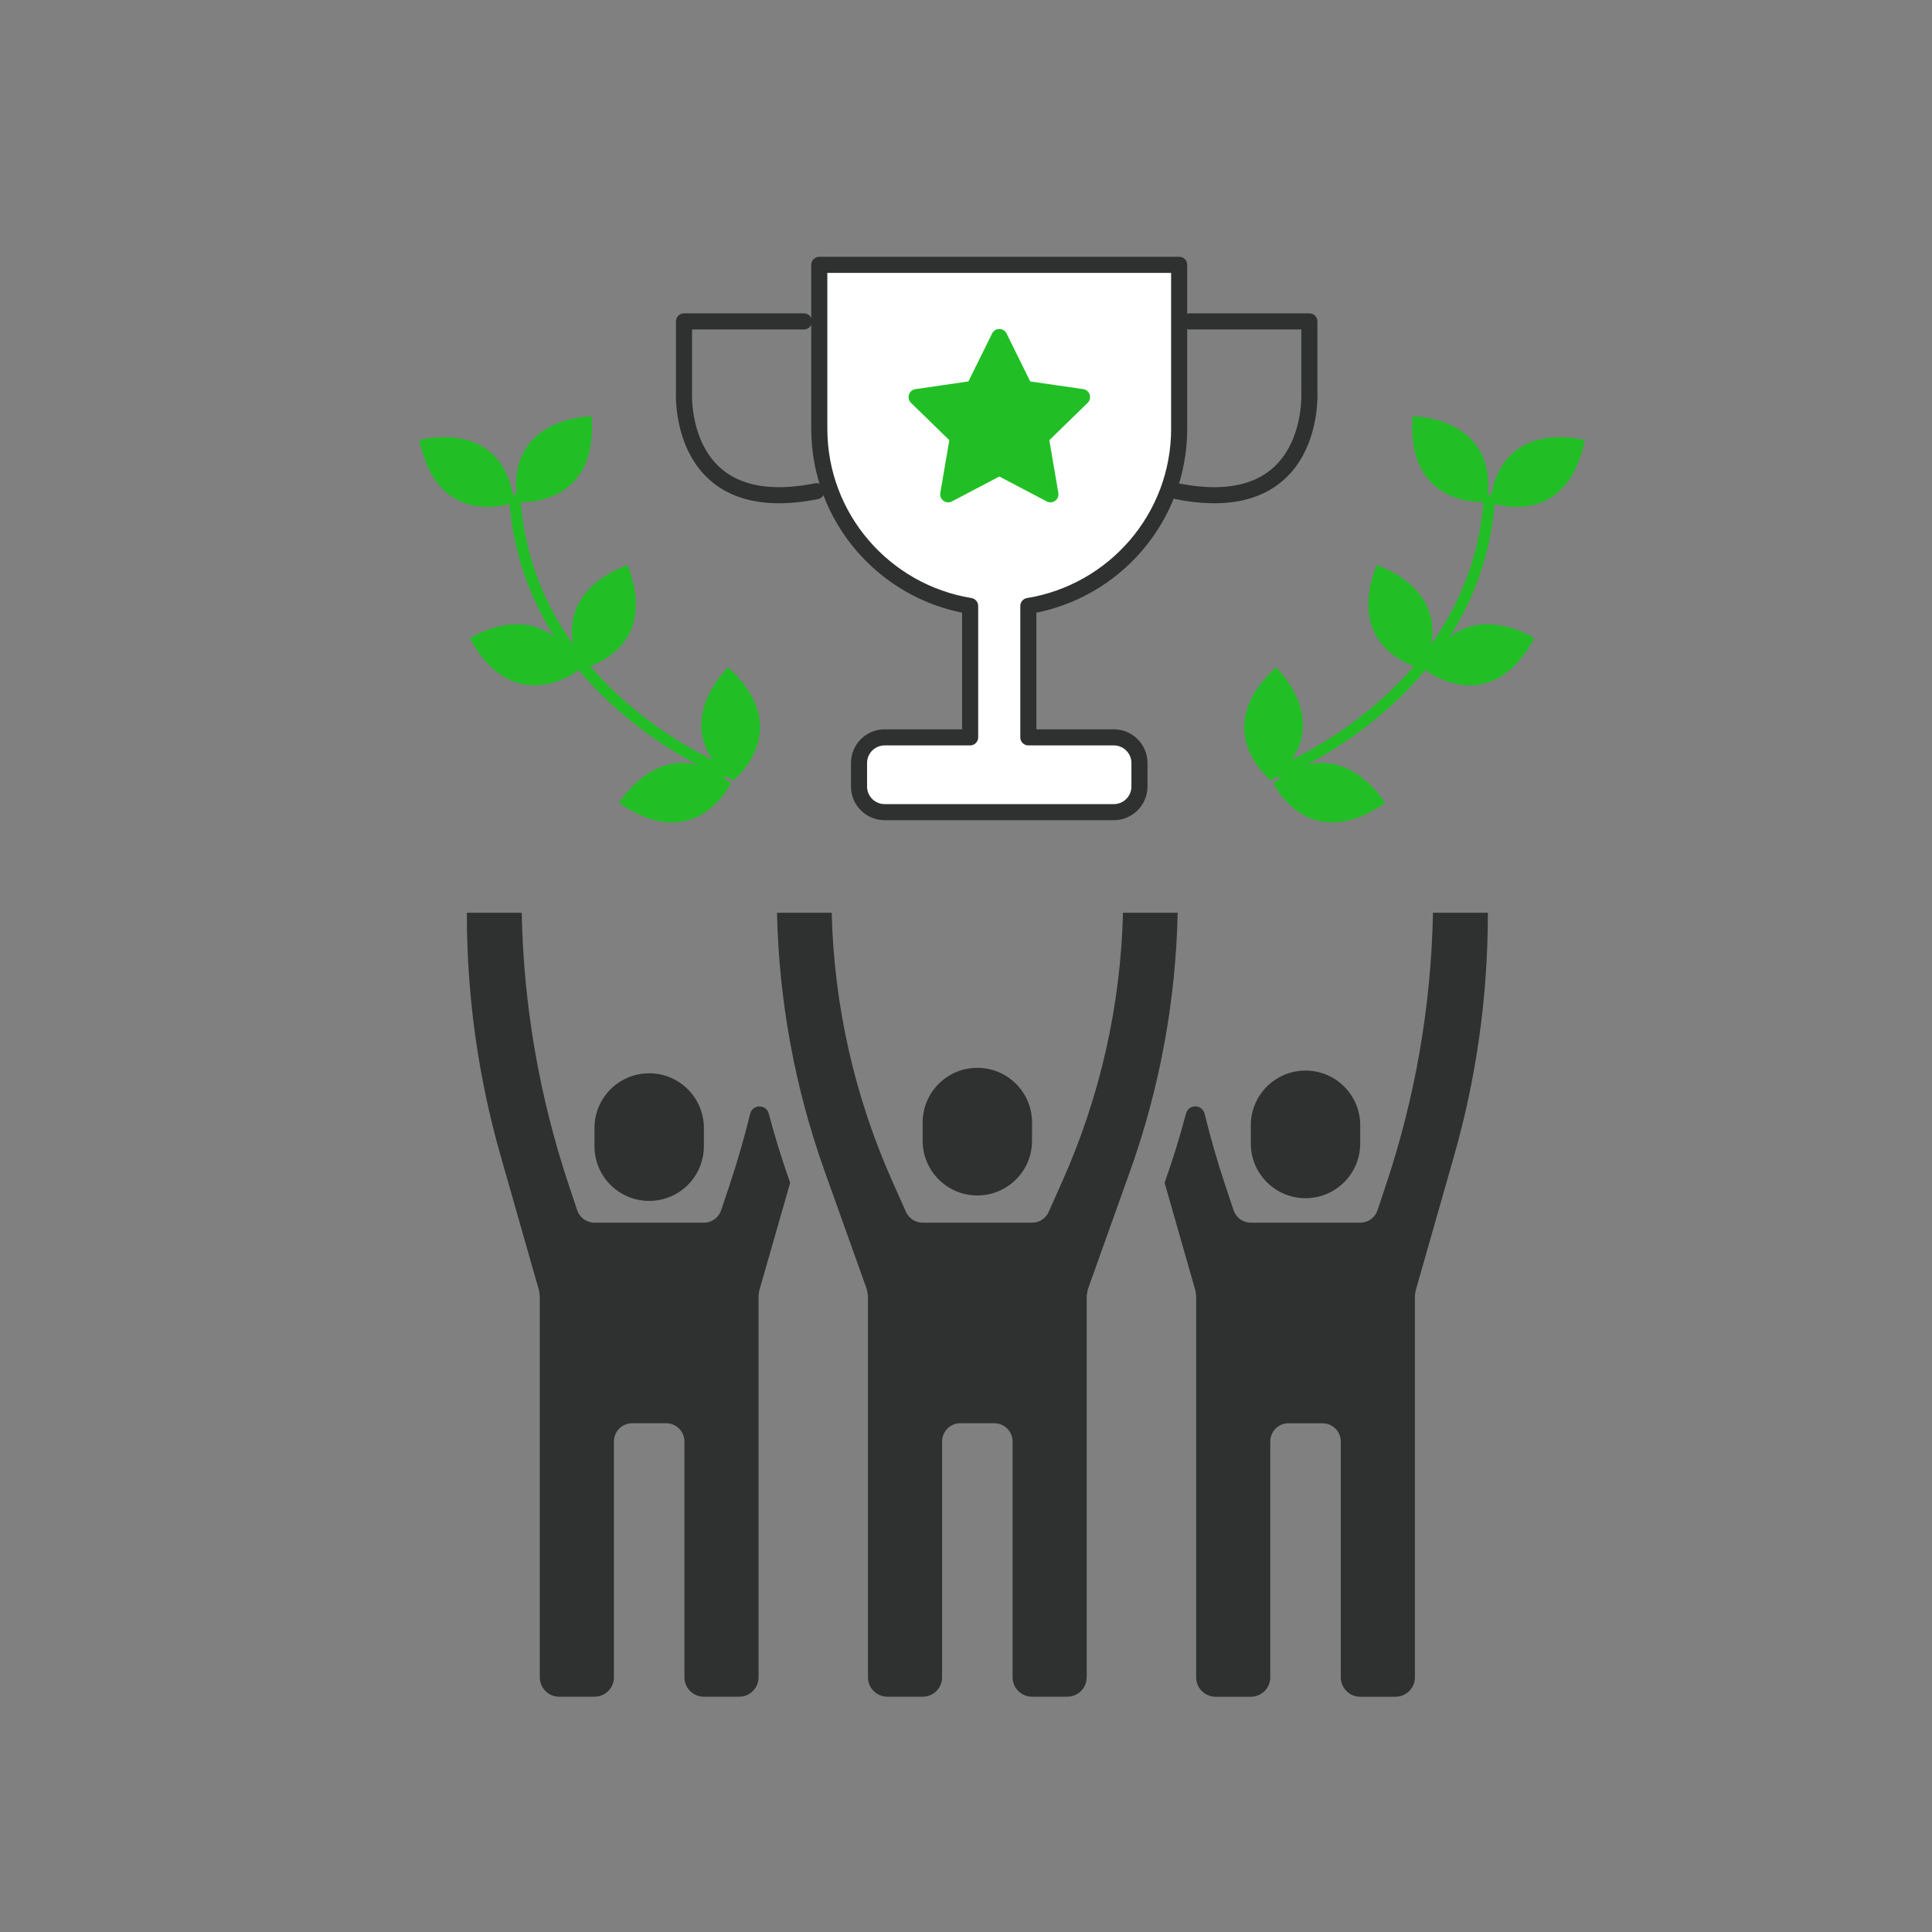 <svg fill="none" height="64" viewBox="0 0 64 64" width="64" xmlns="http://www.w3.org/2000/svg"><rect x="0" y="0" width="64" height="64" fill="#808080" stroke="none"/><path d="m41.435 37.276c0-1.001.811-1.812 1.812-1.812s1.812.811 1.812 1.812v.604c0 1.001-.811 1.812-1.812 1.812s-1.812-.811-1.812-1.812zm-10.871-.091c0-1.001.811-1.812 1.812-1.812s1.812.811 1.812 1.812v.604c0 1.001-.811 1.812-1.812 1.812s-1.812-.811-1.812-1.812zm-10.871.181c0-1.001.811-1.812 1.812-1.812s1.812.811 1.812 1.812v.604c0 1.001-.811 1.812-1.812 1.812s-1.812-.811-1.812-1.812zm5.458 5.39-.023.163v12.643c0 .356-.288.644-.644.644h-1.168c-.356 0-.644-.288-.644-.644v-7.811c0-.334-.27-.604-.604-.604h-1.127c-.334 0-.604.27-.604.604v7.811c0 .356-.288.644-.644.644h-1.168c-.356 0-.644-.288-.644-.644v-12.64l-.024-.169-1.268-4.446c-.745-2.605-1.123-5.302-1.124-8.012v-.06h1.818c.059 3.062.583 6.098 1.553 9.003l.284.852c.082.247.313.413.573.413h3.624c.26 0 .491-.167.573-.413l.284-.852c.257-.771.482-1.552.676-2.342.08-.324.532-.328.617-.005.204.773.44 1.537.708 2.29zm12.278-3.944-1.395 3.906-.035.201v12.643c0 .356-.288.644-.644.644h-1.168c-.356 0-.644-.288-.644-.644v-7.811c0-.334-.27-.604-.604-.604h-1.127c-.334 0-.604.27-.604.604v7.811c0 .356-.288.644-.644.644h-1.168c-.356 0-.644-.288-.644-.644v-12.643l-.035-.203-1.395-3.904c-.986-2.755-1.52-5.651-1.583-8.576h1.812c.075 3.066.757 6.087 2.006 8.888l.453 1.019c.097.219.314.36.554.36h3.624c.239 0 .455-.141.552-.359l.454-1.02c1.249-2.801 1.931-5.822 2.006-8.888h1.812c-.062 2.925-.597 5.821-1.582 8.576zm11.858-8.516c-.001 2.71-.379 5.406-1.124 8.012l-1.268 4.446-.024.169v12.64c0 .356-.288.644-.644.644h-1.168c-.356 0-.644-.288-.644-.644v-7.811c0-.334-.27-.604-.604-.604h-1.127c-.334 0-.604.27-.604.604v7.811c0 .356-.288.644-.644.644h-1.168c-.356 0-.644-.288-.644-.644v-12.64l-.024-.169-1.021-3.574c.268-.753.504-1.517.708-2.29.085-.323.537-.319.617.005.194.79.419 1.571.676 2.343l.284.852c.082.247.313.413.573.413h3.622c.26 0 .491-.167.573-.413l.284-.852c.97-2.905 1.494-5.94 1.553-9.003h1.818z" fill="#2f3131"/><path d="m39.061 14.198v-5.425h-11.921v5.425c0 2.963 2.164 5.414 4.997 5.876v4.352h-2.831c-.469 0-.85.38-.85.85v.778c0 .469.38.85.85.85h7.59c.469 0 .85-.38.85-.85v-.778c0-.469-.38-.85-.85-.85h-2.831v-4.352c2.832-.462 4.997-2.913 4.997-5.876z" fill="#fff" stroke="#2f3131" stroke-linecap="round" stroke-linejoin="round" stroke-width=".533"/><path d="m39.4 10.647h3.974v2.322s.258 4.232-4.387 3.303" stroke="#2f3131" stroke-linecap="round" stroke-linejoin="round" stroke-width=".533"/><path d="m26.633 10.647h-3.974v2.322s-.258 4.232 4.387 3.303" stroke="#2f3131" stroke-linecap="round" stroke-linejoin="round" stroke-width=".533"/><g fill="#21bf25"><path d="m33.104 11.164.847 1.715 1.893.275-1.37 1.335.323 1.885-1.693-.89-1.693.89.323-1.885-1.37-1.335 1.893-.275z" stroke="#21bf25" stroke-linecap="round" stroke-linejoin="round" stroke-width=".533"/><path d="m42.113 25.859s-2.12-1.659.158-3.753c0 0 2.106 1.989-.158 3.753z"/><path d="m42.182 25.947s1.167 2.426 3.7.649c0 0-1.493-2.483-3.7-.649z"/><path d="m47.126 22.155s-2.636-.547-1.523-3.434c0 0 2.77.849 1.523 3.434z"/><path d="m47.226 22.202s2.122 1.657 3.604-1.06c0 0-2.439-1.564-3.604 1.06z"/><path d="m49.252 16.631s-2.681.245-2.457-2.842c0 0 2.897.005 2.457 2.842z"/><path d="m49.361 16.645s2.513.967 3.139-2.064c0 0-2.789-.785-3.139 2.064z"/></g><path d="m42.376 25.562s6.494-2.543 6.958-8.994" stroke="#21bf25" stroke-linecap="round" stroke-linejoin="round" stroke-width=".373"/><path d="m24.28 25.859s2.12-1.659-.158-3.753c0 0-2.106 1.989.158 3.753z" fill="#21bf25"/><path d="m24.211 25.947s-1.167 2.426-3.7.649c0 0 1.493-2.483 3.7-.649z" fill="#21bf25"/><path d="m19.267 22.155s2.636-.547 1.523-3.434c0 0-2.77.849-1.523 3.434z" fill="#21bf25"/><path d="m19.167 22.202s-2.122 1.657-3.604-1.06c0 0 2.439-1.564 3.604 1.06z" fill="#21bf25"/><path d="m17.141 16.631s2.681.245 2.457-2.842c0 0-2.897.005-2.457 2.842z" fill="#21bf25"/><path d="m17.032 16.645s-2.513.967-3.139-2.064c0 0 2.789-.785 3.139 2.064z" fill="#21bf25"/><path d="m24.017 25.562s-6.494-2.543-6.958-8.994" stroke="#21bf25" stroke-linecap="round" stroke-linejoin="round" stroke-width=".373"/></svg>